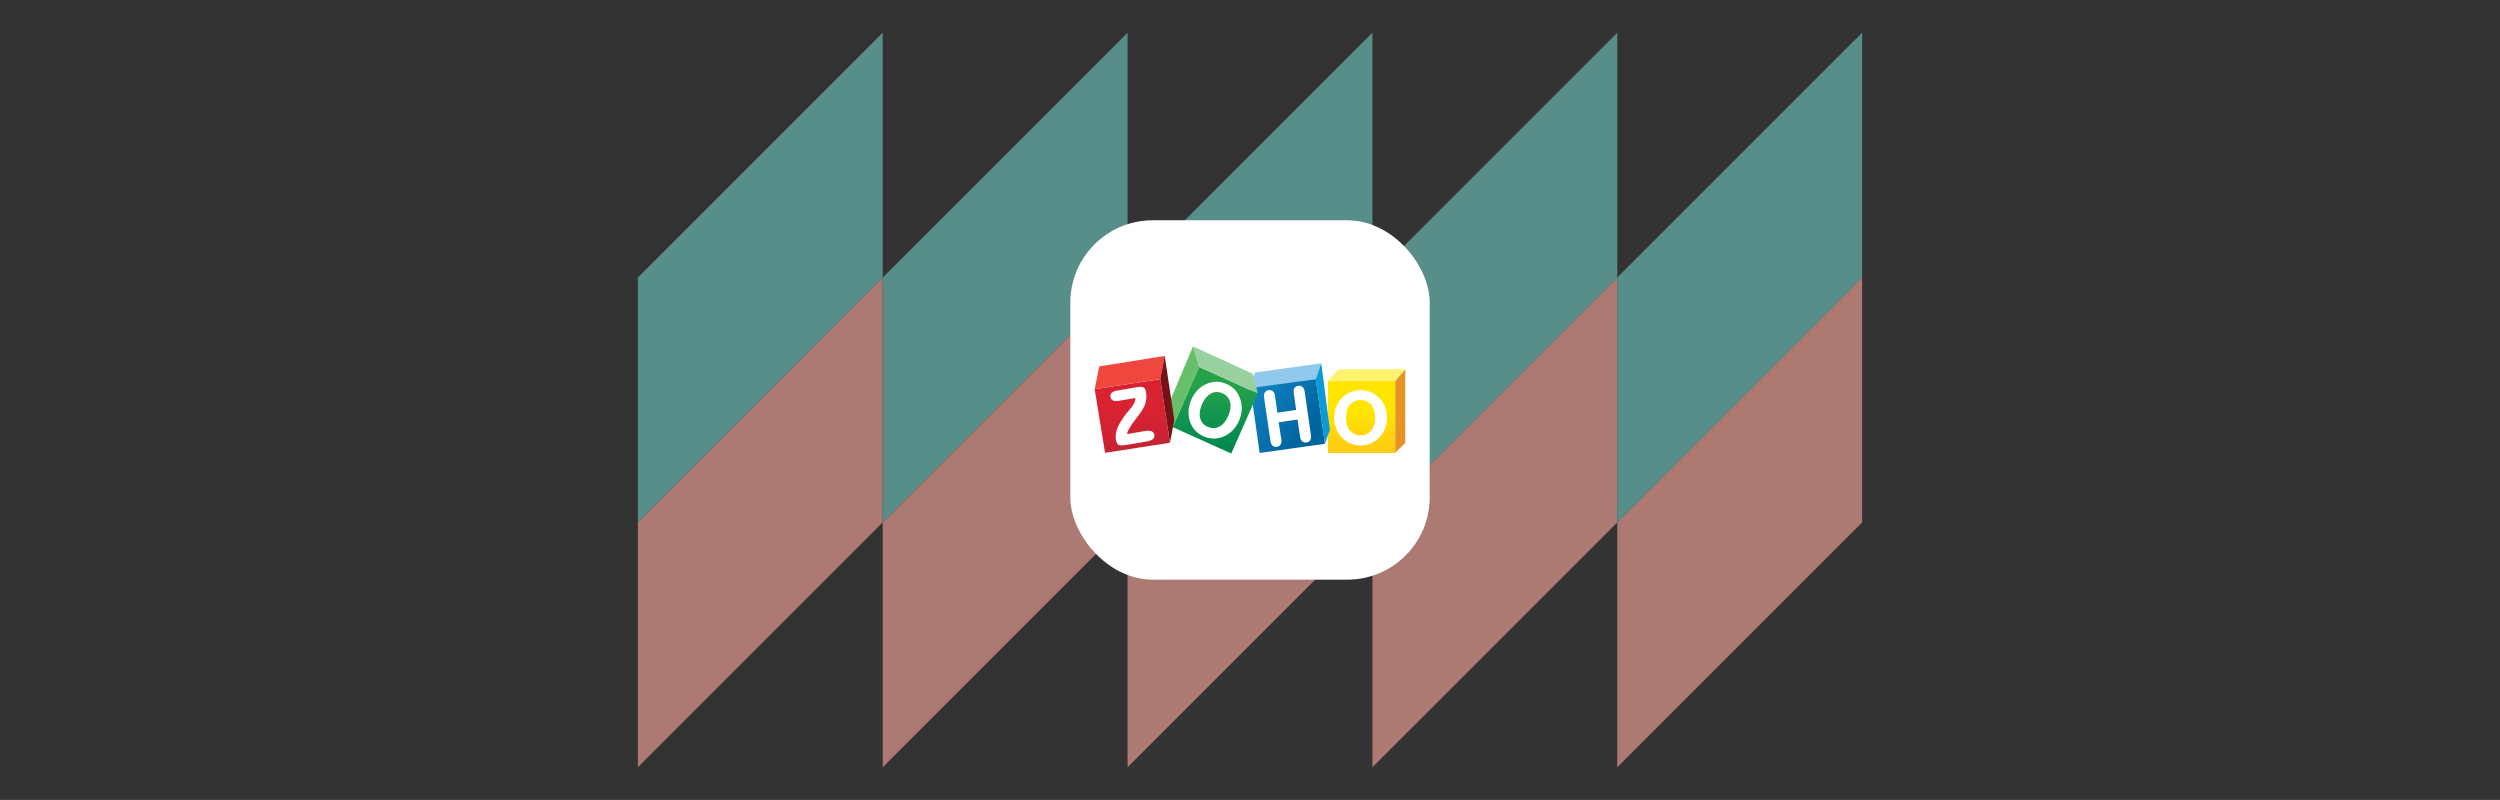 <svg xmlns="http://www.w3.org/2000/svg" xmlns:xlink="http://www.w3.org/1999/xlink" viewBox="0 0 1531.58 490.07"><rect x="0" y="0" width="1531.58" height="490.07" fill="#333333" stroke="none"/><defs><style>.a{fill:none;}.b{opacity:0.6;}.c{fill:#71ccc3;}.d{fill:#ffa89f;}.e{fill:#fff;}.f{fill:#e79224;}.g{fill:url(#a);}.h{fill:#fef26f;}.i{fill:#91c9ed;}.j{fill:url(#b);}.k{fill:#0b9ad6;}.l{clip-path:url(#c);}.m{fill:url(#d);}.n{fill:#98d0a0;}.o{fill:#68bf6b;}.p{fill:url(#e);}.q{fill:#ef463d;}.r{fill:#761116;}</style><linearGradient id="a" x1="4209.25" y1="1347.95" x2="4209.91" y2="1347.95" gradientTransform="matrix(0, 64.36, 64.36, 0, -85914.11, -270655.83)" gradientUnits="userSpaceOnUse"><stop offset="0" stop-color="#ffe500"/><stop offset="1" stop-color="#fcb822"/></linearGradient><linearGradient id="b" x1="4177.38" y1="1380" x2="4178.04" y2="1380" gradientTransform="matrix(63.09, 50.67, 50.67, -63.09, -332725.94, -124358.76)" gradientUnits="userSpaceOnUse"><stop offset="0" stop-color="#168ccc"/><stop offset="1" stop-color="#00649e"/></linearGradient><clipPath id="c"><polyline class="a" points="734.6 224.82 770.54 241.04 754.32 277.85 718.39 261.63 734.6 224.82"/></clipPath><linearGradient id="d" x1="4208.41" y1="1341.18" x2="4209.07" y2="1341.18" gradientTransform="matrix(0, 56.38, 56.38, 0, -74851.2, -237034.38)" gradientUnits="userSpaceOnUse"><stop offset="0" stop-color="#25a149"/><stop offset="1" stop-color="#008a52"/></linearGradient><linearGradient id="e" x1="4199.05" y1="1346.23" x2="4199.71" y2="1346.23" gradientTransform="matrix(9.7, 58.54, 58.54, -9.7, -118825.48, -232503.32)" gradientUnits="userSpaceOnUse"><stop offset="0" stop-color="#d92231"/><stop offset="1" stop-color="#ba2234"/></linearGradient></defs><g class="b"><polygon class="c" points="390.79 170.03 390.79 320.04 540.79 170.03 540.79 20.04 390.79 170.03"/><polygon class="d" points="390.79 320.04 390.79 470.04 540.79 320.04 540.79 170.03 390.79 320.04"/><polygon class="c" points="540.79 170.03 540.79 320.04 690.79 170.03 690.79 20.04 540.79 170.03"/><polygon class="d" points="540.79 320.04 540.79 470.04 690.79 320.04 690.79 170.03 540.79 320.04"/><polygon class="c" points="690.79 170.03 690.79 320.04 840.79 170.03 840.79 20.04 690.79 170.03"/><polygon class="d" points="690.79 320.04 690.79 470.04 840.79 320.04 840.79 170.03 690.79 320.04"/><polygon class="c" points="840.79 170.03 840.79 320.04 990.79 170.03 990.79 20.04 840.79 170.03"/><polygon class="d" points="840.79 320.04 840.79 470.04 990.79 320.04 990.79 170.03 840.79 320.04"/><polygon class="c" points="990.79 170.03 990.79 320.04 1140.79 170.03 1140.79 20.04 990.79 170.03"/><polygon class="d" points="990.79 320.04 990.79 470.04 1140.79 320.04 1140.79 170.03 990.79 320.04"/></g><rect class="e" x="655.71" y="134.95" width="220.17" height="220.17" rx="50.49"/><path class="f" d="M860.92,226.23v45.13l-6.23,6.08V233.31l6.23-7.08"/><path class="g" d="M854.79,233.31H813.53V277.5h41.26Z"/><path class="h" d="M820,226.27l-6.46,7h41.26l6.13-7.07-40.93,0"/><path class="i" d="M768.88,228.2l40.59-5.64-3.39,9.73-38.45,6.1.16-7,1.09-3.23"/><path class="j" d="M806.08,232.29l5.62,39.59-40,5.62-5.41-38.27,2.34-1.83,37.47-5.11"/><path class="k" d="M809.48,222.56l0,.24,5.26,40.53-3.07,8.55-5.62-39.59"/><g class="l"><path class="m" d="M670.66,212.22H860.92v65.61H670.66Z"/></g><path class="n" d="M730.87,212.22l3.73,12.6L770.54,241l-3-12-36.64-16.78"/><path class="o" d="M730.87,212.22l-14.46,34.33,2,15.08,16.21-36.81-3.73-12.6"/><path class="p" d="M710.82,232.23l5.93,39L677,277.41l-6.37-39,40.16-6.15"/><path class="q" d="M670.66,238.38l2.79-13.91,40.09-6.42-2.72,14.18-40.16,6.15"/><path class="r" d="M713.54,218.05l5.88,39.33-2.67,13.8-5.92-39,2.71-14.18"/><path class="e" d="M799.27,239.88a4.53,4.53,0,0,0-1.28-2.79,2.84,2.84,0,0,0-2-.73,4.26,4.26,0,0,0-.61,0,3.08,3.08,0,0,0-2.32,1.43,3.78,3.78,0,0,0-.53,2.06,8.36,8.36,0,0,0,.07,1l1.46,10.3-11.5,1.69-1.46-10.3a4.6,4.6,0,0,0-1.26-2.76,2.83,2.83,0,0,0-2-.77,3.6,3.6,0,0,0-.56,0,3.29,3.29,0,0,0-2.41,1.41,3.77,3.77,0,0,0-.54,2.07,7.06,7.06,0,0,0,.08,1l3.94,26.78a4.33,4.33,0,0,0,1.32,2.78,3.05,3.05,0,0,0,2,.71,4,4,0,0,0,.67-.06,2.92,2.92,0,0,0,2.22-1.41,4,4,0,0,0,.49-2,6.8,6.8,0,0,0-.08-1l-1.61-10.58,11.51-1.69,1.61,10.58a4.41,4.41,0,0,0,1.3,2.76,3,3,0,0,0,2,.73,4.4,4.4,0,0,0,.62,0,3.07,3.07,0,0,0,2.3-1.42,3.85,3.85,0,0,0,.5-2,6.84,6.84,0,0,0-.07-1Zm-46.8,14.81c-1.36,3.19-3.14,5.38-5.35,6.59a7.51,7.51,0,0,1-3.66,1,8.66,8.66,0,0,1-3.38-.73,7.77,7.77,0,0,1-4.76-5.23,9.38,9.38,0,0,1-.34-2.57,15.18,15.18,0,0,1,1.35-5.87c1.39-3.27,3.19-5.49,5.41-6.71a7.46,7.46,0,0,1,3.65-1,8.75,8.75,0,0,1,3.43.75,7.67,7.67,0,0,1,4.72,5.23,9.89,9.89,0,0,1,.32,2.52A15.55,15.55,0,0,1,752.47,254.69Zm3.93-16a15,15,0,0,0-5.13-3.51,15.37,15.37,0,0,0-6-1.28h-.1a15.2,15.2,0,0,0-6.11,1.38h0a16.52,16.52,0,0,0-5.5,3.85,20.72,20.72,0,0,0-5.41,12.77c0,.26,0,.52,0,.77a17.45,17.45,0,0,0,1,5.92,14.83,14.83,0,0,0,3.23,5.28,15.78,15.78,0,0,0,5.25,3.54h0a15.3,15.3,0,0,0,6,1.26h.06a15.45,15.45,0,0,0,6.1-1.32h0a17.41,17.41,0,0,0,5.54-3.89,20.45,20.45,0,0,0,5.41-12.76c0-.22,0-.44,0-.66a17.28,17.28,0,0,0-1.08-6A15.21,15.21,0,0,0,756.4,238.66ZM706.56,265a2.9,2.9,0,0,0-1.25-.83,6,6,0,0,0-1.92-.27,14.2,14.2,0,0,0-2.43.24l-10.48,1.79a9.87,9.87,0,0,1,1.22-3.17,43.2,43.2,0,0,1,3.49-5.21h0l1.21-1.62c.2-.25.48-.61.84-1.09,2.4-3.15,3.88-5.71,4.45-7.72a15.79,15.79,0,0,0,.6-3.45c0-.31,0-.63,0-.94a14.3,14.3,0,0,0-.21-2.45,6.29,6.29,0,0,0-.55-1.83,2.63,2.63,0,0,0-.92-1.09,3.52,3.52,0,0,0-1.81-.37,14.79,14.79,0,0,0-2.34.23l-12.11,2.08a6.25,6.25,0,0,0-3.25,1.33,2.59,2.59,0,0,0-.83,1.95,3.34,3.34,0,0,0,.06.62,2.73,2.73,0,0,0,1.57,2.17,4.5,4.5,0,0,0,1.85.34,9.76,9.76,0,0,0,1.62-.15l10.13-1.71a4.84,4.84,0,0,1,0,.53,5.4,5.4,0,0,1-.33,1.86,14.63,14.63,0,0,1-2.25,3.57c-.34.41-.86,1.06-1.56,1.94a48.83,48.83,0,0,0-5.88,8.49h0A18.36,18.36,0,0,0,683.8,265a12.87,12.87,0,0,0-.28,2.63,11.07,11.07,0,0,0,.14,1.75,7.14,7.14,0,0,0,.61,2,2.64,2.64,0,0,0,1,1.16,3.86,3.86,0,0,0,1.77.3,25.26,25.26,0,0,0,4.11-.45l11-1.87a9,9,0,0,0,4.08-1.45,2.53,2.53,0,0,0,1-2.06,3.85,3.85,0,0,0-.06-.66,2.89,2.89,0,0,0-.6-1.38Zm-9.32-10.17Zm142.77,9a7.9,7.9,0,0,1-6.46,2.86,8,8,0,0,1-6.49-2.85q-2.38-2.85-2.39-7.87c0-3.42.8-6.08,2.38-8a8.75,8.75,0,0,1,13,0c1.58,1.92,2.38,4.58,2.38,8S841.59,261.86,840,263.77Zm8.48-14.56a16.47,16.47,0,0,0-3.62-5.52,15.51,15.51,0,0,0-5.15-3.52,16.69,16.69,0,0,0-12.38,0,15.18,15.18,0,0,0-5.14,3.52,15.9,15.9,0,0,0-3.6,5.5,19.23,19.23,0,0,0,0,13.4,16.7,16.7,0,0,0,3.59,5.56,14.84,14.84,0,0,0,5.09,3.47,16.39,16.39,0,0,0,6.27,1.17,16.11,16.11,0,0,0,6.15-1.17,15.7,15.7,0,0,0,5.16-3.47,16.59,16.59,0,0,0,3.62-5.55,18.84,18.84,0,0,0,0-13.39"/></svg>